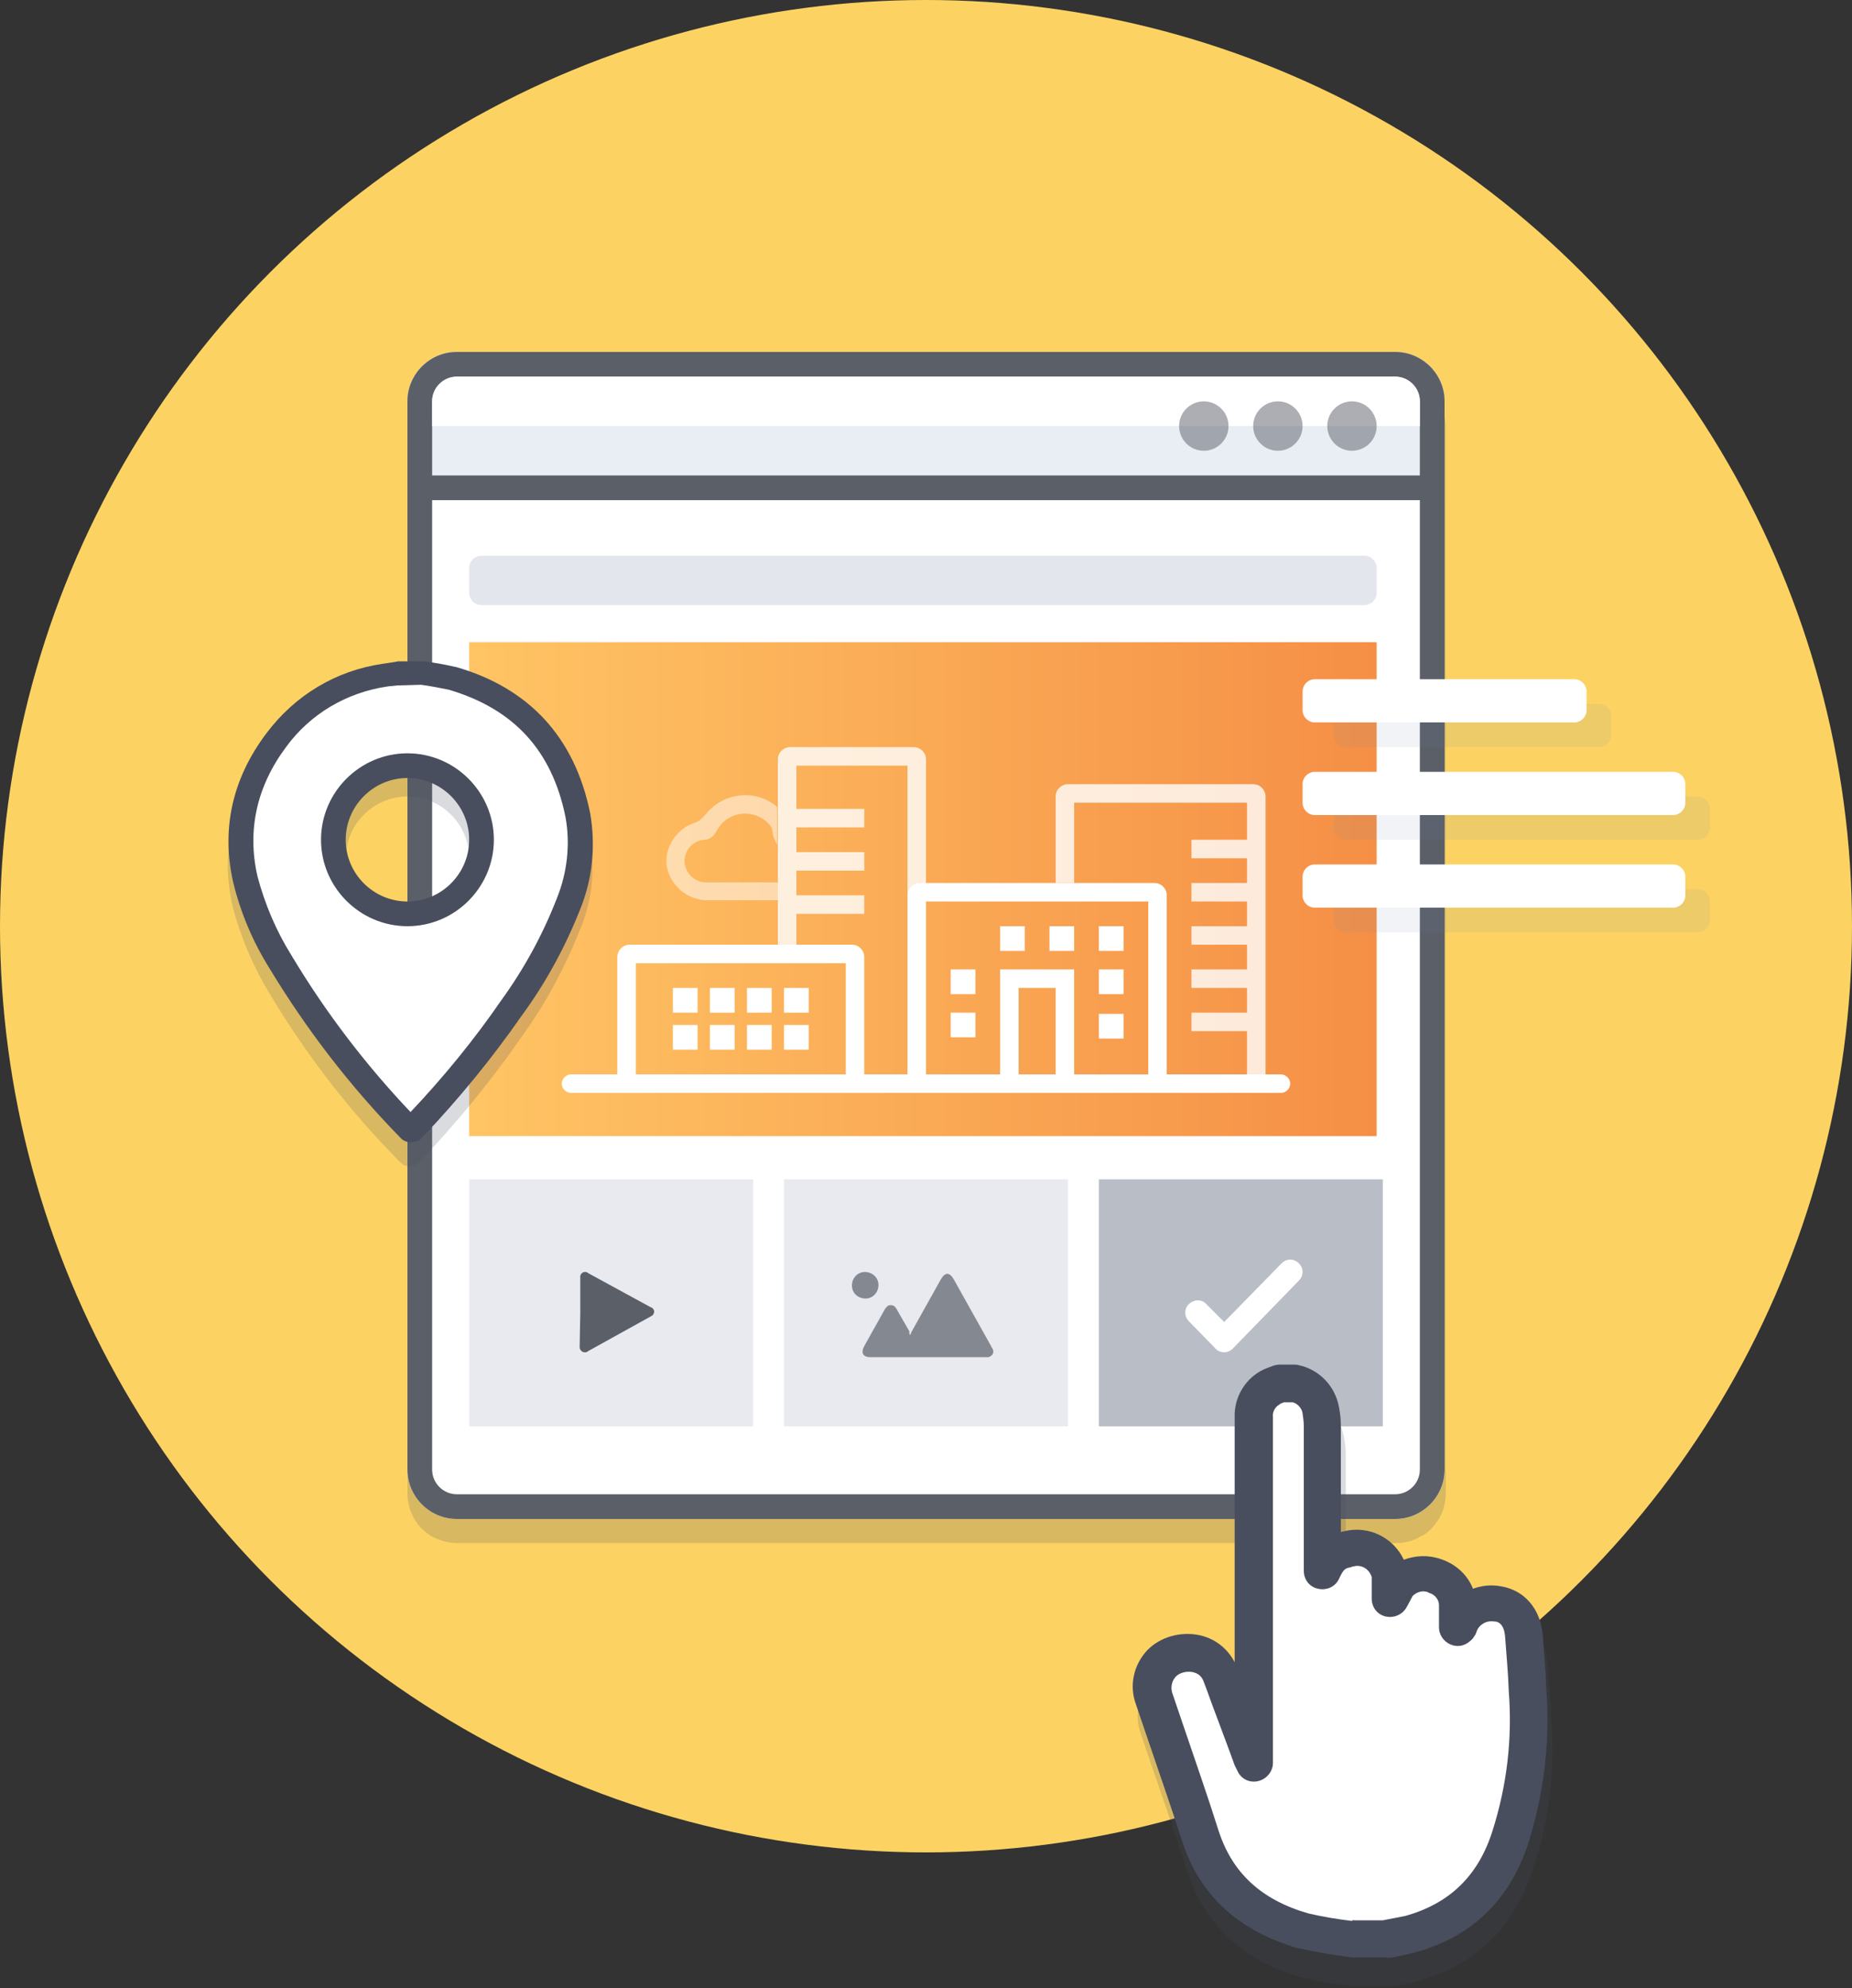 <?xml version="1.0" encoding="utf-8"?>
<!-- Generator: Adobe Illustrator 21.1.0, SVG Export Plug-In . SVG Version: 6.00 Build 0)  -->
<svg version="1.1" id="Layer_1" xmlns="http://www.w3.org/2000/svg" xmlns:xlink="http://www.w3.org/1999/xlink" x="0px" y="0px"
	 width="300px" height="322px" viewBox="0 0 300 322" style="enable-background:new 0 0 300 322;" xml:space="preserve">
<rect x="0" y="0" width="300" height="322" fill="#333333" stroke="none"/>
<style type="text/css">
	.st0{fill:#FCD363;}
	.st1{opacity:0.2;fill:#484E5D;enable-background:new    ;}
	.st2{fill:#FFFFFF;}
	.st3{fill:#5A5F68;}
	.st4{fill:#E8EAF0;}
	.st5{fill:#B9BEC6;}
	.st6{opacity:0.7;fill:#5A5F68;enable-background:new    ;}
	.st7{fill:url(#Rectangle_77_copy_19-2_2_);}
	.st8{fill:#E3E6EC;}
	.st9{fill:#E9EDF4;}
	.st10{opacity:0.5;fill:#5A5F68;enable-background:new    ;}
	.st11{opacity:0.8;fill:#FFFFFF;enable-background:new    ;}
	.st12{opacity:0.5;fill:#FFFFFF;enable-background:new    ;}
	.st13{fill:#484E5D;}
	.st14{opacity:0.1;fill:#7486A6;enable-background:new    ;}
</style>
<circle id="Ellipse_4_copy_14_1_" class="st0" cx="150" cy="150" r="150"/>
<g>
	<path class="st1" d="M226,61H74c-4.4,0-8,3.6-8,8v173c0,0.6,0.1,1.1,0.2,1.6c0.1,0.3,0.1,0.5,0.2,0.8c0.2,0.5,0.4,1,0.6,1.4
		c0.6,1.1,1.5,2.1,2.6,2.8c0.4,0.3,0.9,0.5,1.4,0.7c1,0.4,2,0.6,3.1,0.6h152c1.1,0,2.2-0.2,3.1-0.6c0.5-0.2,0.9-0.5,1.4-0.7
		c1.1-0.7,1.9-1.7,2.6-2.8c0.2-0.5,0.5-0.9,0.6-1.4c0.1-0.3,0.1-0.5,0.2-0.8c0.1-0.5,0.2-1.1,0.2-1.6V69C234,64.6,230.4,61,226,61z"
		/>
	<path id="Rounded_Rectangle_8_copy_17-2_4_" class="st2" d="M74,57h152c4.4,0,8,3.6,8,8v173c0,4.4-3.6,8-8,8H74c-4.4,0-8-3.6-8-8
		V65C66,60.6,69.6,57,74,57z"/>
	<path id="Rounded_Rectangle_8_copy_17-2_2_" class="st3" d="M226,61c2.2,0,4,1.8,4,4v173c0,2.2-1.8,4-4,4H74c-2.2,0-4-1.8-4-4V65
		c0-2.2,1.8-4,4-4H226 M226,57H74c-4.4,0-8,3.6-8,8v173c0,4.4,3.6,8,8,8h152c4.4,0,8-3.6,8-8V65C234,60.6,230.4,57,226,57L226,57z"
		/>
	<rect id="Rectangle_77_copy_19_1_" x="76" y="191" class="st4" width="46" height="40"/>
	<rect id="Rectangle_77_copy_19-3_1_" x="127" y="191" class="st4" width="46" height="40"/>
	<rect id="Rectangle_77_copy_19-4_1_" x="178" y="191" class="st5" width="46" height="40"/>
	<path id="Shape_9_copy_10_1_" class="st3" d="M94,212.5v-5.6c-0.1-0.4,0.3-0.9,0.7-0.9c0.2,0,0.4,0,0.6,0.2
		c1.1,0.6,2.2,1.2,3.3,1.8c2.2,1.2,4.4,2.4,6.6,3.6c0.1,0,0.1,0.1,0.2,0.1c0.4,0.1,0.7,0.6,0.5,1c-0.1,0.3-0.3,0.4-0.5,0.5
		c-3.4,1.9-6.7,3.7-10.1,5.6c-0.3,0.3-0.9,0.3-1.2-0.1c-0.2-0.2-0.2-0.4-0.2-0.7L94,212.5L94,212.5z"/>
	<path class="st2" d="M198.3,219c-0.5,0-1.1-0.2-1.4-0.6l-4.3-4.4c-0.8-0.8-0.8-2.1,0-2.8c0.8-0.8,2.1-0.8,2.8,0l2.9,2.9l9.3-9.5
		c0.8-0.8,2-0.8,2.8,0s0.8,2,0,2.8l-10.7,11C199.3,218.8,198.8,219,198.3,219z"/>
	<path id="Ellipse_9_copy_7_1_" class="st6" d="M147.4,216.2c0.1-0.1,0.2-0.3,0.2-0.4c1.6-2.9,3.2-5.7,4.8-8.6
		c0.7-1.2,1.4-1.2,2.1,0c2,3.6,4.1,7.3,6.1,10.9c0,0.1,0.1,0.2,0.1,0.2c0.3,0.4,0.3,1-0.2,1.3c-0.2,0.2-0.4,0.2-0.7,0.2
		c-1.3,0-2.5,0-3.8,0h-15c-1.2,0-1.6-0.7-1-1.8c1.1-2,2.2-3.9,3.3-5.9c0.1-0.2,0.2-0.3,0.3-0.4c0.3-0.4,0.8-0.4,1.2-0.2
		c0.1,0,0.1,0.1,0.2,0.2c0.2,0.2,0.3,0.4,0.4,0.6l1.9,3.3C147.3,216,147.3,216.1,147.4,216.2z M140.1,206c1.2,0,2.2,0.9,2.2,2.1
		s-0.9,2.2-2.1,2.2c-1.2,0-2.2-0.9-2.2-2.1l0,0C138,207,138.9,206,140.1,206z"/>
	
		<linearGradient id="Rectangle_77_copy_19-2_2_" gradientUnits="userSpaceOnUse" x1="76" y1="-56" x2="223" y2="-56" gradientTransform="matrix(1 0 0 -1 0 88)">
		<stop  offset="1.075269e-02" style="stop-color:#FFC464"/>
		<stop  offset="1" style="stop-color:#F58F46"/>
	</linearGradient>
	<rect id="Rectangle_77_copy_19-2_1_" x="76" y="104" class="st7" width="147" height="80"/>
	<path id="Rounded_Rectangle_13_copy_14_1_" class="st8" d="M78,90h143c1.1,0,2,0.9,2,2v4c0,1.1-0.9,2-2,2H78c-1.1,0-2-0.9-2-2v-4
		C76,90.9,76.9,90,78,90z"/>
	<g>
		<path id="Rounded_Rectangle_8_copy_17-3_4_" class="st9" d="M74,57h152c4.4,0,8,3.6,8,8v16l0,0H66l0,0V65C66,60.6,69.6,57,74,57z"
			/>
		<path id="Rounded_Rectangle_8_copy_17-3_2_" class="st3" d="M226,61c2.2,0,4,1.8,4,4v12H70V65c0-2.2,1.8-4,4-4H226 M226,57H74
			c-4.4,0-8,3.6-8,8v16h168V65C234,60.6,230.4,57,226,57L226,57z"/>
	</g>
	<path id="Rounded_Rectangle_8_copy_17-4_1_" class="st2" d="M74,61h152c2.2,0,4,1.8,4,4v4l0,0H70l0,0v-4C70,62.8,71.8,61,74,61z"/>
	<circle id="Ellipse_7_copy_16_1_" class="st10" cx="219" cy="69" r="4"/>
	<circle id="Ellipse_7_copy_16-2_1_" class="st10" cx="207" cy="69" r="4"/>
	<circle id="Ellipse_7_copy_16-3_1_" class="st10" cx="195" cy="69" r="4"/>
</g>
<g>
	<path class="st2" d="M171,160v14h-6v-14H171 M174,157h-12v20h12V157L174,157z"/>
	<g>
		<path class="st2" d="M207.5,174H189v-29c0-1.1-0.9-2-2-2h-38c-1.1,0-2,0.9-2,2v29h-7v-19c0-1.1-0.9-2-2-2h-36c-1.1,0-2,0.9-2,2v19
			h-7.5c-0.8,0-1.5,0.7-1.5,1.5s0.7,1.5,1.5,1.5h115c0.8,0,1.5-0.7,1.5-1.5S208.3,174,207.5,174z M150,146h36v28h-36V146z M103,156
			h34v18h-34V156z"/>
		<rect x="109" y="160" class="st2" width="4" height="4"/>
		<rect x="115" y="160" class="st2" width="4" height="4"/>
		<rect x="121" y="160" class="st2" width="4" height="4"/>
		<rect x="127" y="160" class="st2" width="4" height="4"/>
		<rect x="109" y="166" class="st2" width="4" height="4"/>
		<rect x="115" y="166" class="st2" width="4" height="4"/>
		<rect x="121" y="166" class="st2" width="4" height="4"/>
		<rect x="127" y="166" class="st2" width="4" height="4"/>
	</g>
	<polygon id="Rectangle_936_copy_5_1_" class="st2" points="158,157 154,157 154,161 158,161 	"/>
	<polygon id="Rectangle_936_copy_6_1_" class="st2" points="158,164 154,164 154,168 158,168 	"/>
	<polygon id="Rectangle_936_copy_1_" class="st2" points="166,150 162,150 162,154 166,154 	"/>
	<polygon id="Rectangle_936_copy_2_1_" class="st2" points="174,150 170,150 170,154 174,154 	"/>
	<polygon id="Rectangle_936_copy_3_1_" class="st2" points="182,150 178,150 178,154 182,154 	"/>
	<polygon id="Rectangle_936_copy_4_1_" class="st2" points="182,157 178,157 178,161 182,161 	"/>
	<polygon id="Rectangle_936_copy_7_1_" class="st2" points="182,164.2 178,164.2 178,168.2 182,168.2 	"/>
	<path class="st11" d="M203,127h-30c-1.1,0-2,0.9-2,2v14h3v-13h28v6h-9v3h9v4h-9v3h9v4h-9v3h9v4h-9v3h9v4h-9v3h9v7h-24v3h27v-10v-3
		v-4v-3v-4v-3v-4v-3v-4v-3v-7C205,127.9,204.1,127,203,127z"/>
	<path class="st12" d="M126,142.9c-4,0-8,0-12,0c-1.6-0.2-2.9-1.5-3.1-3.1c-0.2-1.9,1.2-3.6,3.1-3.8c0.9,0,1.6-0.5,2-1.3
		c0.3-0.6,0.7-1.1,1.1-1.5c2.1-2,5.5-1.9,7.5,0.3c0.3,0.3,0.5,0.7,0.5,1.1c0.1,0.8,0.4,1.6,0.8,2.2v-6.1c-0.1-0.1-0.2-0.1-0.2-0.2
		c-3.6-2.8-8.7-2.1-11.5,1.5c-0.5,0.6-1.1,1.1-1.8,1.3c-2.9,1-4.8,4-4.4,7c0.6,3,3,5.2,6.1,5.5c4,0,7.9,0,11.9,0V142.9z"/>
	<path class="st11" d="M148,121h-20c-1.1,0-2,0.9-2,2v30h3v-5h11l0,0v-3l0,0h-11v-4h11l0,0v-3l0,0h-11v-4h11l0,0v-3l0,0h-11v-7h18
		v50h-10.1v3H150v-54C150,121.9,149.1,121,148,121z"/>
</g>
<g>
	<path class="st1" d="M251.3,278.6c-0.1-3.1-0.4-6.2-0.6-9.1c-0.4-4.2-3-7.2-6.8-7.8c-1.6-0.3-3.1-0.1-4.5,0.4
		c-0.9-2.2-2.7-4-5.2-4.8c-2-0.7-4.1-0.6-6,0.1c-1.7-3.6-5.7-5.6-9.7-4.6c-0.2,0-0.3,0.1-0.5,0.1v-17.1c0-1-0.1-2-0.3-3.1
		c-0.6-3.4-3.1-6-6.5-6.8c-0.2,0-0.4-0.1-0.7-0.1h-2.4c-0.4,0-0.7,0.1-1.1,0.2c-0.8,0.3-1.4,0.6-1.9,0.8c-0.1,0-0.1,0.1-0.2,0.1
		c-2.7,1.5-4.2,4.3-4.1,7.4V274c-1.2-2.3-3.2-3.8-5.8-4.4c-3-0.6-6.3,0.3-8.4,2.5c-2.2,2.3-2.9,5.7-1.8,8.7c0.6,1.8,1.2,3.5,1.8,5.3
		c1.9,5.5,3.9,11.2,5.7,16.9c2.8,8.7,9.1,14.6,18.7,17.3h0.1c2.5,0.6,5.1,1,7.5,1.3h0.3h0.1c0.2,0.1,0.6,0.1,1,0.1h5
		c0.2,0,0.4,0,0.5,0l0.6-0.1c1.1-0.2,2.4-0.4,3.7-0.8c9.2-2.6,15.3-8.5,18.4-17.8C251,295.2,251.9,286.9,251.3,278.6z"/>
	<g>
		<path id="Shape_31_copy_8-2_2_" class="st2" d="M207.3,224h2.4c2.1,0.5,3.8,2.2,4.2,4.4c0.1,0.9,0.2,1.7,0.2,2.6v23.4
			c1.2-2.5,2.1-3.2,4.2-3.5c2.9-0.8,5.9,0.9,6.7,3.8c0,0,0,0,0,0.1c0.2,0.5,0.2,1.1,0.1,1.7v2.6c0.4-0.7,0.7-1.3,1.1-2
			c1.4-1.9,4-2.6,6.2-1.8c2.1,0.6,3.6,2.6,3.7,4.8v3.7c0.1-0.1,0.1-0.2,0.2-0.4c0.8-2.6,3.5-4.2,6.2-3.7c2.5,0.4,4,2.2,4.3,5.1
			c0.2,3,0.5,5.9,0.6,9c0.6,8-0.4,16-2.7,23.6c-2.6,8-7.9,13.5-16.3,15.8c-1.3,0.4-2.7,0.6-4,0.8h-5c-0.2,0-0.5-0.1-0.7-0.1
			c-2.5-0.4-5-0.7-7.5-1.3c-8.2-2.4-14.1-7.2-16.7-15.4c-2.4-7.4-5-14.9-7.5-22.2c-0.7-2-0.2-4.1,1.2-5.7c2.5-2.6,8-2.6,9.6,1.9
			c1.7,4.5,3.3,8.9,5,13.4c0.1,0.2,0.2,0.5,0.4,0.7v-55.9c-0.1-1.9,0.9-3.8,2.6-4.7C206.1,224.5,206.7,224.2,207.3,224z"/>
		<path class="st13" d="M224.2,317h-5c-0.5,0-0.8-0.1-1-0.1h-0.1c-2.7-0.4-5.2-0.8-7.8-1.4h-0.1c-9.6-2.8-15.9-8.6-18.7-17.3
			c-1.8-5.6-3.8-11.3-5.7-16.9c-0.6-1.8-1.2-3.5-1.8-5.3c-1.1-3-0.4-6.3,1.8-8.7c2.1-2.2,5.4-3.1,8.4-2.5c2.5,0.5,4.6,2.1,5.8,4.4
			v-39.7c-0.1-3,1.5-5.9,4.1-7.4c0,0,0.1-0.1,0.2-0.1c0.5-0.3,1.1-0.5,1.9-0.8c0.3-0.1,0.7-0.2,1.1-0.2h2.4c0.2,0,0.4,0,0.7,0.1
			c3.3,0.7,5.9,3.4,6.5,6.8c0.2,1,0.3,2,0.3,3.1v17.1c0.2,0,0.3-0.1,0.5-0.1c4-1,8,1,9.7,4.6c1.9-0.7,4-0.8,6-0.1
			c2.4,0.8,4.3,2.5,5.2,4.8c1.4-0.5,2.9-0.7,4.5-0.4c3.8,0.6,6.4,3.6,6.8,7.8c0.2,3,0.5,6,0.6,9.1c0.6,8.3-0.4,16.6-2.9,24.6
			c-3,9.3-9.2,15.3-18.4,17.8c-1.2,0.3-2.5,0.6-3.6,0.8l-0.7,0.1C224.6,317,224.4,317,224.2,317z M218.5,316.9L218.5,316.9
			L218.5,316.9z M219.5,311h4.5l0.5-0.1c1-0.2,2.1-0.4,3.1-0.6c7.2-2,11.9-6.5,14.2-13.9c2.3-7.3,3.2-14.8,2.6-22.5
			c-0.1-3.1-0.4-6-0.6-8.9c-0.2-2.2-1.3-2.4-1.7-2.4H242c-1.2-0.2-2.4,0.5-2.8,1.6c-0.1,0.3-0.2,0.6-0.4,0.8
			c-0.1,0.2-0.3,0.5-0.7,0.8c-0.9,0.8-2.1,1-3.2,0.5c-1.1-0.5-1.8-1.6-1.8-2.7V260c0-0.9-0.6-1.7-1.5-2c-0.1,0-0.1,0-0.2-0.1
			c-0.9-0.4-1.9-0.1-2.6,0.6c-0.1,0.3-0.3,0.5-0.4,0.8c-0.2,0.3-0.3,0.6-0.5,0.9c-0.6,1.2-2,1.9-3.4,1.6s-2.3-1.5-2.3-2.9v-2.6
			c0-0.1,0-0.3,0-0.4c0-0.1,0-0.3,0-0.4v-0.1c-0.4-1.3-1.7-2.1-3-1.7c-0.1,0-0.2,0-0.3,0.1c-1,0.2-1.2,0.2-2,1.9
			c-0.6,1.3-2,1.9-3.4,1.6c-1.4-0.3-2.3-1.5-2.3-2.9V231c0-0.7-0.1-1.4-0.2-2.1c-0.1-0.8-0.8-1.6-1.6-1.8H208
			c-0.3,0.1-0.6,0.2-0.8,0.4c-0.7,0.4-1.1,1.2-1,2v0.1v55.9c0,1.3-0.9,2.5-2.2,2.9s-2.7-0.1-3.4-1.3c-0.2-0.4-0.4-0.8-0.6-1.2
			c-1-2.8-2-5.4-3-8.1c-0.7-1.8-1.3-3.6-2-5.4c-0.3-0.9-0.9-1.4-1.8-1.6c-1-0.2-2.2,0.1-2.8,0.8c-0.6,0.7-0.8,1.7-0.5,2.6
			c0.6,1.8,1.2,3.5,1.8,5.3c1.9,5.6,3.9,11.3,5.7,17c2.2,6.8,6.9,11.2,14.6,13.4c2.2,0.5,4.5,0.9,7,1.2
			C219.1,310.9,219.3,311,219.5,311z M238.4,265.5L238.4,265.5L238.4,265.5z"/>
	</g>
</g>
<g>
	<path class="st1" d="M95.5,135.6c-2.5-12.3-9.8-20.2-21.8-23.7h-0.1c-1.7-0.4-3.4-0.7-5.1-0.9c-0.1,0-0.2,0-0.2,0h-3.7
		c-0.1,0-0.2,0-0.2,0l-0.5,0.1c-0.7,0.1-1.3,0.2-2,0.3c-7.5,1.1-14.2,5.1-18.8,11.2c-5.6,7.4-7.4,15.6-5.4,24.3
		c1.3,4.9,3.3,9.6,5.9,13.9c5.9,9.9,13,19.1,21.1,27.3l0.1,0.1c0.2,0.1,0.3,0.3,0.5,0.4c0.3,0.2,0.7,0.3,1.1,0.3
		c0.5,0,0.9-0.2,1.3-0.5c0.2-0.2,0.4-0.4,0.6-0.6c5.8-6.1,11.2-12.7,16-19.6c3.9-5.4,7.1-11.2,9.5-17.3
		C95.9,146.2,96.5,140.9,95.5,135.6z M66,149c-5.5,0-10-4.5-10-10s4.5-10,10-10s10,4.5,10,10S71.5,149,66,149z"/>
	<path class="st2" d="M93.5,132c-2.3-11.5-9.2-18.9-20.4-22.1c-1.6-0.4-3.2-0.7-4.8-0.9l0,0h-3.7c-0.8,0.1-1.6,0.2-2.4,0.3
		c-7,1.1-13.2,4.8-17.5,10.5c-5.1,6.7-7,14.3-5,22.6c1.2,4.7,3.1,9.3,5.7,13.4c5.9,9.8,12.8,18.8,20.8,27c0.1,0.1,0.2,0.1,0.3,0.2
		c0.2-0.1,0.3-0.3,0.4-0.4c5.8-6,11.1-12.5,15.9-19.3c3.8-5.2,6.9-10.9,9.2-16.9C93.9,141.8,94.4,136.8,93.5,132z M66,148
		c-6.6,0-12-5.4-12-12s5.4-12,12-12s12,5.4,12,12S72.6,148,66,148z"/>
	<path class="st13" d="M66.5,185c-0.4,0-0.7-0.1-1.1-0.3c-0.2-0.1-0.4-0.3-0.5-0.4l-0.1-0.1c-8.1-8.3-15.1-17.4-21.1-27.3
		c-2.7-4.3-4.7-9-5.9-13.9c-2-8.7-0.2-16.9,5.4-24.3c4.6-6.1,11.2-10.1,18.8-11.2c0.6-0.1,1.3-0.2,2-0.3l0.5-0.1c0.1,0,0.2,0,0.2,0
		h3.7c0.1,0,0.2,0,0.2,0c1.7,0.2,3.4,0.5,5.1,0.9h0.1c11.9,3.4,19.3,11.4,21.8,23.7c0.9,5.2,0.4,10.6-1.6,15.5
		c-2.4,6.1-5.6,12-9.5,17.3c-4.8,6.9-10.2,13.5-16,19.6c-0.2,0.2-0.4,0.4-0.6,0.6C67.4,184.8,67,185,66.5,185z M64.8,111h-0.4
		c-0.6,0.1-1.2,0.1-1.8,0.2c-6.5,1-12.3,4.4-16.2,9.7c-4.8,6.4-6.4,13.5-4.7,21c1.2,4.5,3,8.8,5.5,12.8c5.5,9.2,12,17.7,19.3,25.4
		c5.3-5.6,10.3-11.7,14.7-18.1c3.7-5.1,6.7-10.6,9-16.5c1.7-4.2,2.2-8.8,1.4-13.2c-2.2-10.8-8.4-17.5-18.9-20.6
		c-1.5-0.3-3-0.6-4.5-0.8L64.8,111z"/>
	<path class="st13" d="M66,150c-7.7,0-14-6.3-14-14s6.3-14,14-14s14,6.3,14,14S73.7,150,66,150z M66,126c-5.5,0-10,4.5-10,10
		s4.5,10,10,10s10-4.5,10-10S71.5,126,66,126z"/>
</g>
<g>
	<path id="Rounded_Rectangle_9_1_" class="st14" d="M218,114h41c1.1,0,2,0.9,2,2v3c0,1.1-0.9,2-2,2h-41c-1.1,0-2-0.9-2-2v-3
		C216,114.9,216.9,114,218,114z"/>
	<path id="Rounded_Rectangle_9_copy_1_" class="st14" d="M218,129h57c1.1,0,2,0.9,2,2v3c0,1.1-0.9,2-2,2h-57c-1.1,0-2-0.9-2-2v-3
		C216,129.9,216.9,129,218,129z"/>
	<path id="Rounded_Rectangle_9_copy_2_1_" class="st14" d="M218,144h57c1.1,0,2,0.9,2,2v3c0,1.1-0.9,2-2,2h-57c-1.1,0-2-0.9-2-2v-3
		C216,144.9,216.9,144,218,144z"/>
	<path id="Rounded_Rectangle_9_copy_3_1_" class="st2" d="M213,110h42c1.1,0,2,0.9,2,2v3c0,1.1-0.9,2-2,2h-42c-1.1,0-2-0.9-2-2v-3
		C211,110.9,211.9,110,213,110z"/>
	<path id="Rounded_Rectangle_9_copy_3-2_1_" class="st2" d="M213,125h58c1.1,0,2,0.9,2,2v3c0,1.1-0.9,2-2,2h-58c-1.1,0-2-0.9-2-2v-3
		C211,125.9,211.9,125,213,125z"/>
	<path id="Rounded_Rectangle_9_copy_3-3_1_" class="st2" d="M213,140h58c1.1,0,2,0.9,2,2v3c0,1.1-0.9,2-2,2h-58c-1.1,0-2-0.9-2-2v-3
		C211,140.9,211.9,140,213,140z"/>
</g>
</svg>
